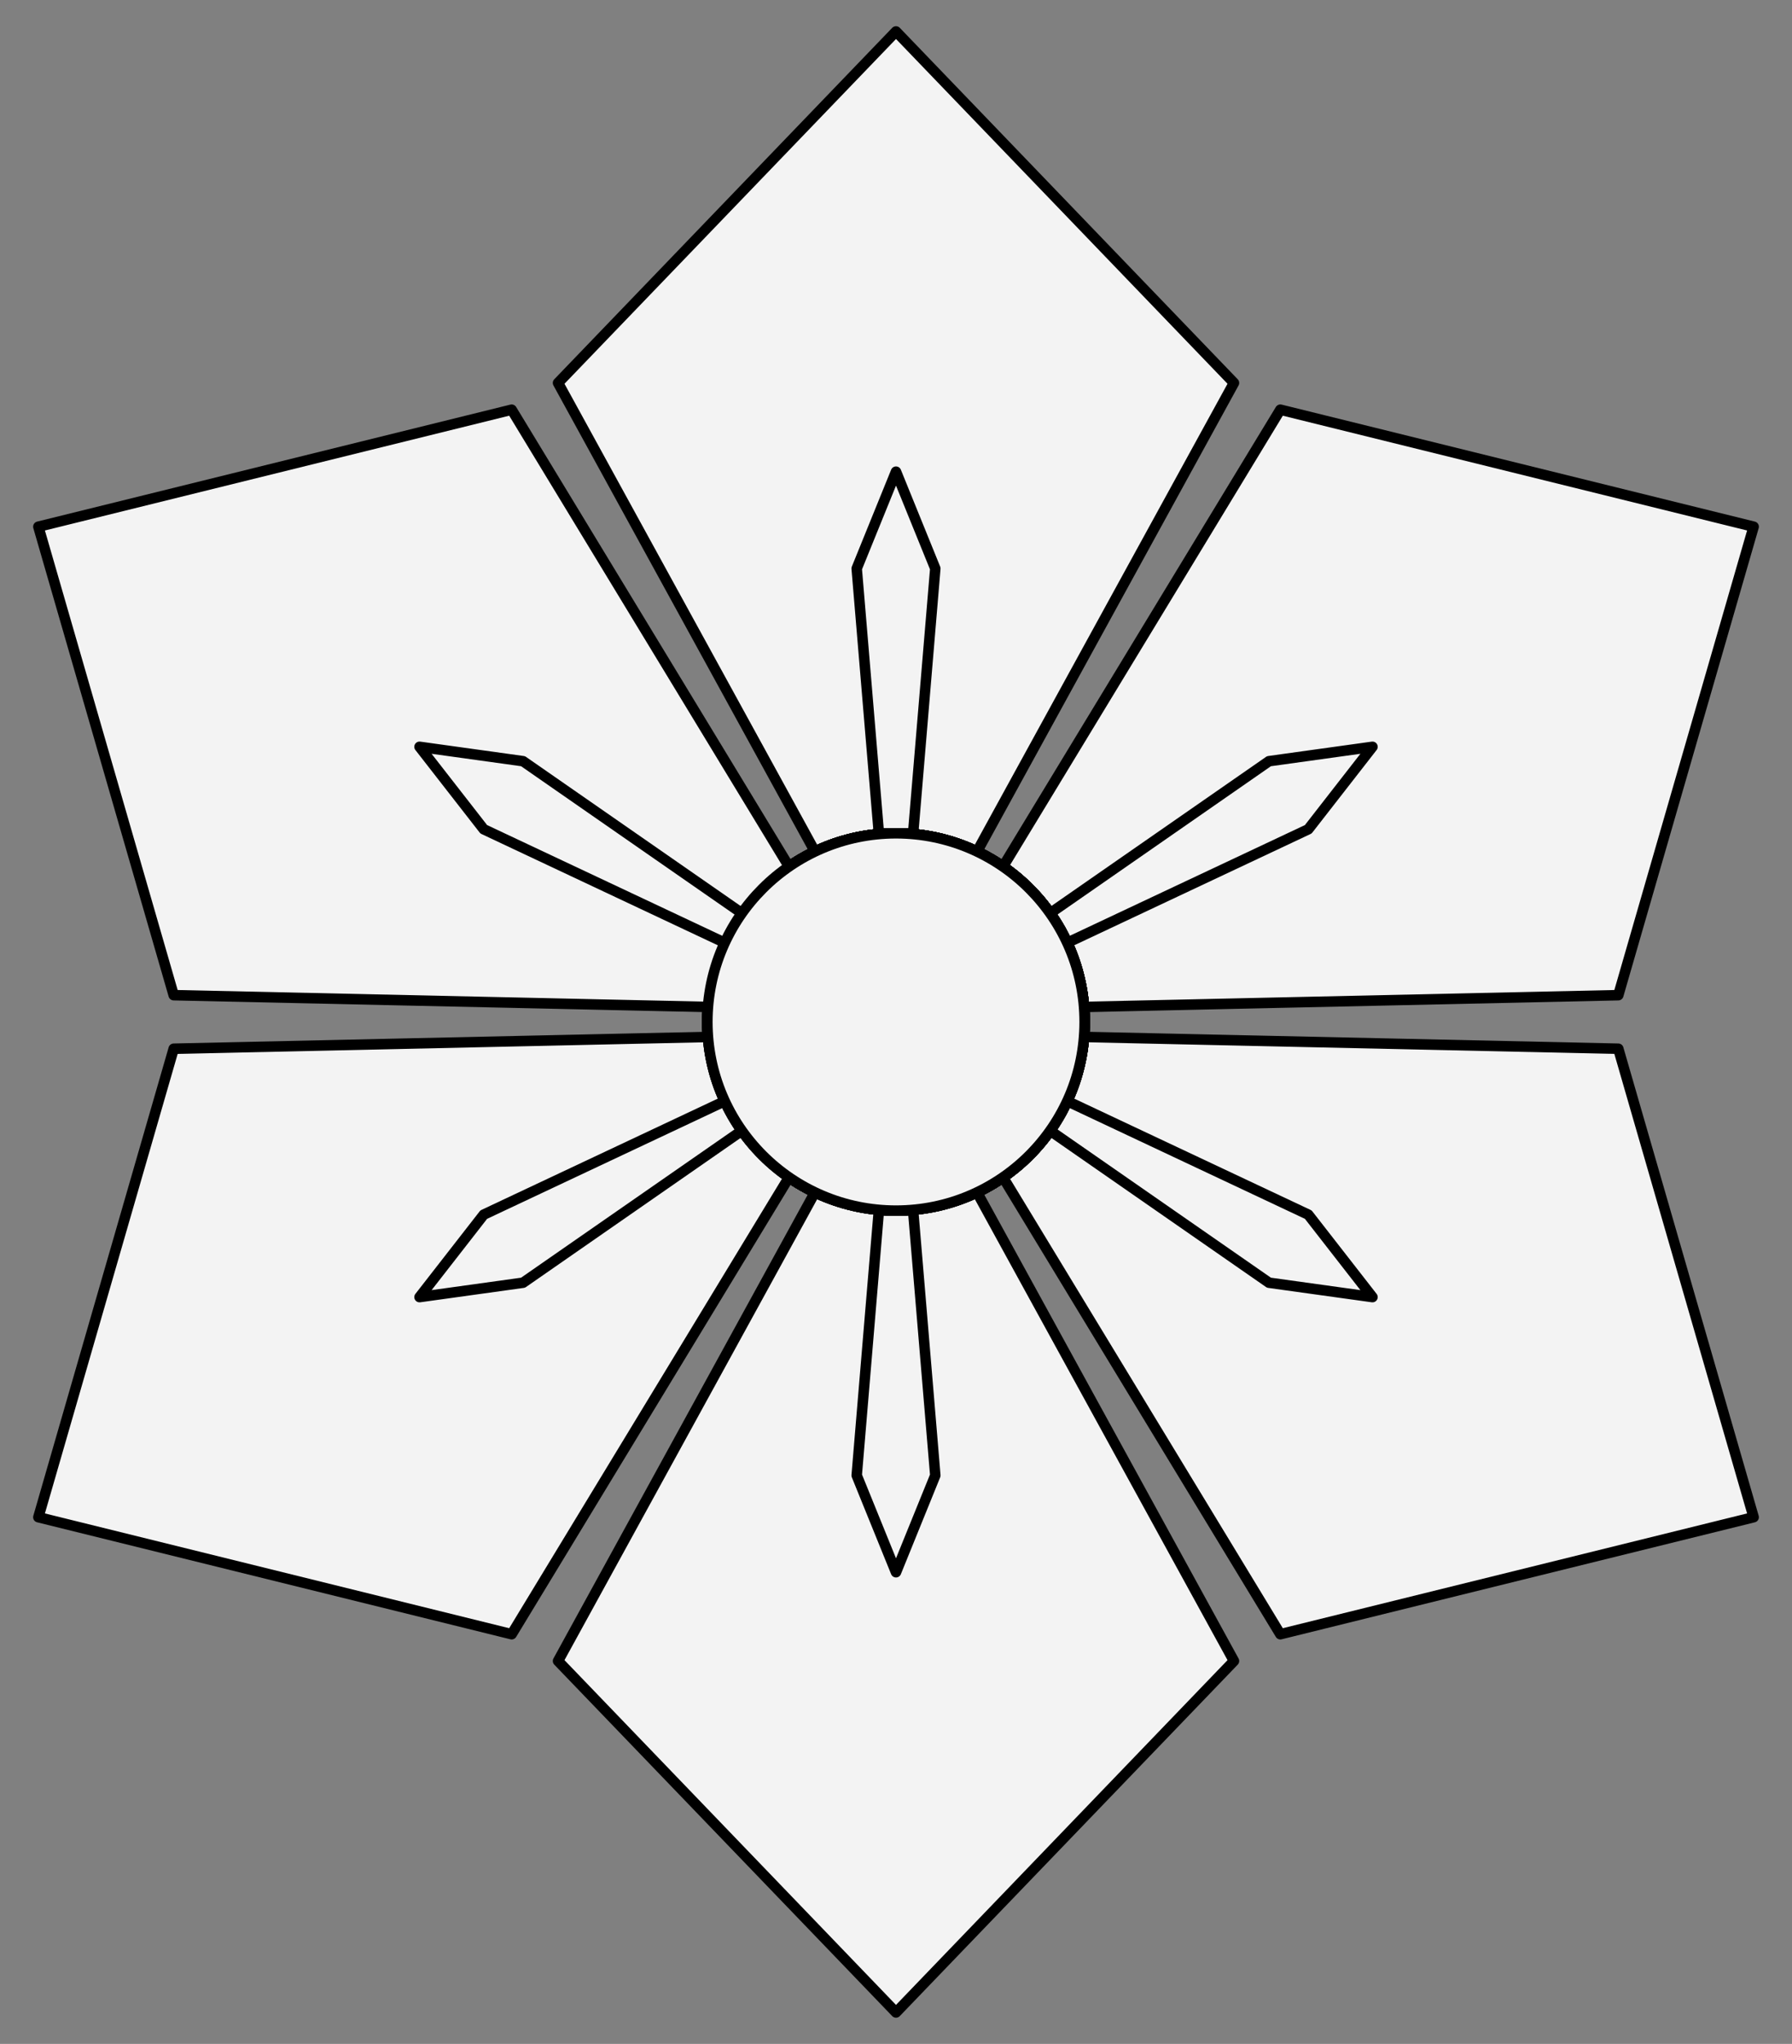 <?xml version="1.0" encoding="UTF-8" standalone="no"?>
<!DOCTYPE svg PUBLIC "-//W3C//DTD SVG 1.1//EN" "http://www.w3.org/Graphics/SVG/1.1/DTD/svg11.dtd">
<svg xmlns:xl="http://www.w3.org/1999/xlink" xmlns="http://www.w3.org/2000/svg" xmlns:dc="http://purl.org/dc/elements/1.1/" version="1.1" viewBox="54 63 256.5 292.5" width="256.5" height="292.5">
  <rect x="54" y="63" width="256.5" height="292.5" fill="#808080" stroke="none"/>
  <defs>
    <clipPath id="artboard_clip_path">
      <path d="M 54 63 L 310.5 63 L 310.5 344.42 L 295.926 355.5 L 54 355.5 Z"/>
    </clipPath>
  </defs>
  <g id="Sharp_Flower_(2)" stroke="none" stroke-dasharray="none" stroke-opacity="1" fill="none" fill-opacity="1">
    <title>Sharp Flower (2)</title>
    <g id="Sharp_Flower_(2)_Art" clip-path="url(#artboard_clip_path)">
      <title>Art</title>
      <g id="Group_127">
        <g id="Graphic_148">
          <path d="M 182.25 67.5 L 133.875 117.798 L 182.25 206.017 L 230.625 117.798 Z" fill="#f3f3f3"/>
          <path d="M 182.25 67.5 L 133.875 117.798 L 182.25 206.017 L 230.625 117.798 Z" stroke="black" stroke-linecap="round" stroke-linejoin="round" stroke-width="1.5"/>
        </g>
        <g id="Graphic_147">
          <path d="M 182.25 130.5 L 176.625 144.36 L 182.25 211.536 L 187.875 144.36 Z" fill="#f3f3f3"/>
          <path d="M 182.25 130.5 L 176.625 144.36 L 182.25 211.536 L 187.875 144.36 Z" stroke="black" stroke-linecap="round" stroke-linejoin="round" stroke-width="1.5"/>
        </g>
        <g id="Graphic_146">
          <circle cx="182.25" cy="209.25" r="27" fill="#f3f3f3"/>
          <circle cx="182.25" cy="209.25" r="27" stroke="black" stroke-linecap="round" stroke-linejoin="round" stroke-width="1.5"/>
        </g>
        <g id="Graphic_145">
          <circle cx="182.25" cy="209.25" r="27" fill="#f3f3f3"/>
          <circle cx="182.25" cy="209.25" r="27" stroke="black" stroke-linecap="round" stroke-linejoin="round" stroke-width="1.5"/>
        </g>
        <g id="Graphic_144">
          <path d="M 305.009 138.375 L 237.262 121.63 L 185.05 207.633 L 285.637 205.418 Z" fill="#f3f3f3"/>
          <path d="M 305.009 138.375 L 237.262 121.63 L 185.05 207.633 L 285.637 205.418 Z" stroke="black" stroke-linecap="round" stroke-linejoin="round" stroke-width="1.5"/>
        </g>
        <g id="Graphic_143">
          <path d="M 250.45 169.875 L 235.634 171.934 L 180.27 210.393 L 241.259 181.677 Z" fill="#f3f3f3"/>
          <path d="M 250.45 169.875 L 235.634 171.934 L 180.27 210.393 L 241.259 181.677 Z" stroke="black" stroke-linecap="round" stroke-linejoin="round" stroke-width="1.5"/>
        </g>
        <g id="Graphic_142">
          <circle cx="182.25" cy="209.25" r="27" fill="#f3f3f3"/>
          <circle cx="182.25" cy="209.25" r="27" stroke="black" stroke-linecap="round" stroke-linejoin="round" stroke-width="1.5"/>
        </g>
        <g id="Graphic_141">
          <path d="M 305.009 280.125 L 285.637 213.082 L 185.05 210.867 L 237.262 296.87 Z" fill="#f3f3f3"/>
          <path d="M 305.009 280.125 L 285.637 213.082 L 185.05 210.867 L 237.262 296.87 Z" stroke="black" stroke-linecap="round" stroke-linejoin="round" stroke-width="1.5"/>
        </g>
        <g id="Graphic_140">
          <path d="M 250.45 248.625 L 241.259 236.823 L 180.27 208.107 L 235.634 246.566 Z" fill="#f3f3f3"/>
          <path d="M 250.45 248.625 L 241.259 236.823 L 180.27 208.107 L 235.634 246.566 Z" stroke="black" stroke-linecap="round" stroke-linejoin="round" stroke-width="1.5"/>
        </g>
        <g id="Graphic_139">
          <circle cx="182.25" cy="209.25" r="27" fill="#f3f3f3"/>
          <circle cx="182.25" cy="209.25" r="27" stroke="black" stroke-linecap="round" stroke-linejoin="round" stroke-width="1.5"/>
        </g>
        <g id="Graphic_138">
          <circle cx="182.25" cy="209.25" r="27" fill="#f3f3f3"/>
          <circle cx="182.25" cy="209.25" r="27" stroke="black" stroke-linecap="round" stroke-linejoin="round" stroke-width="1.5"/>
        </g>
        <g id="Graphic_137">
          <path d="M 182.25 351 L 230.625 300.702 L 182.25 212.483 L 133.875 300.702 Z" fill="#f3f3f3"/>
          <path d="M 182.25 351 L 230.625 300.702 L 182.25 212.483 L 133.875 300.702 Z" stroke="black" stroke-linecap="round" stroke-linejoin="round" stroke-width="1.5"/>
        </g>
        <g id="Graphic_136">
          <path d="M 182.25 288 L 187.875 274.14 L 182.25 206.964 L 176.625 274.14 Z" fill="#f3f3f3"/>
          <path d="M 182.25 288 L 187.875 274.14 L 182.25 206.964 L 176.625 274.14 Z" stroke="black" stroke-linecap="round" stroke-linejoin="round" stroke-width="1.5"/>
        </g>
        <g id="Graphic_135">
          <circle cx="182.25" cy="209.25" r="27" fill="#f3f3f3"/>
          <circle cx="182.25" cy="209.25" r="27" stroke="black" stroke-linecap="round" stroke-linejoin="round" stroke-width="1.5"/>
        </g>
        <g id="Graphic_134">
          <path d="M 59.491 280.125 L 127.238 296.87 L 179.45 210.867 L 78.863 213.082 Z" fill="#f3f3f3"/>
          <path d="M 59.491 280.125 L 127.238 296.87 L 179.45 210.867 L 78.863 213.082 Z" stroke="black" stroke-linecap="round" stroke-linejoin="round" stroke-width="1.5"/>
        </g>
        <g id="Graphic_133">
          <path d="M 114.05 248.625 L 128.866 246.566 L 184.23 208.107 L 123.241 236.823 Z" fill="#f3f3f3"/>
          <path d="M 114.05 248.625 L 128.866 246.566 L 184.23 208.107 L 123.241 236.823 Z" stroke="black" stroke-linecap="round" stroke-linejoin="round" stroke-width="1.5"/>
        </g>
        <g id="Graphic_132">
          <circle cx="182.25" cy="209.25" r="27" fill="#f3f3f3"/>
          <circle cx="182.25" cy="209.25" r="27" stroke="black" stroke-linecap="round" stroke-linejoin="round" stroke-width="1.5"/>
        </g>
        <g id="Graphic_131">
          <circle cx="182.25" cy="209.25" r="27" fill="#f3f3f3"/>
          <circle cx="182.25" cy="209.25" r="27" stroke="black" stroke-linecap="round" stroke-linejoin="round" stroke-width="1.5"/>
        </g>
        <g id="Graphic_130">
          <path d="M 59.491 138.375 L 78.863 205.418 L 179.45 207.633 L 127.238 121.63 Z" fill="#f3f3f3"/>
          <path d="M 59.491 138.375 L 78.863 205.418 L 179.45 207.633 L 127.238 121.63 Z" stroke="black" stroke-linecap="round" stroke-linejoin="round" stroke-width="1.5"/>
        </g>
        <g id="Graphic_129">
          <path d="M 114.05 169.875 L 123.241 181.677 L 184.23 210.393 L 128.866 171.934 Z" fill="#f3f3f3"/>
          <path d="M 114.05 169.875 L 123.241 181.677 L 184.23 210.393 L 128.866 171.934 Z" stroke="black" stroke-linecap="round" stroke-linejoin="round" stroke-width="1.5"/>
        </g>
        <g id="Graphic_128">
          <circle cx="182.25" cy="209.25" r="27" fill="#f3f3f3"/>
          <circle cx="182.25" cy="209.25" r="27" stroke="black" stroke-linecap="round" stroke-linejoin="round" stroke-width="1.5"/>
        </g>
      </g>
    </g>
  </g>
</svg>
